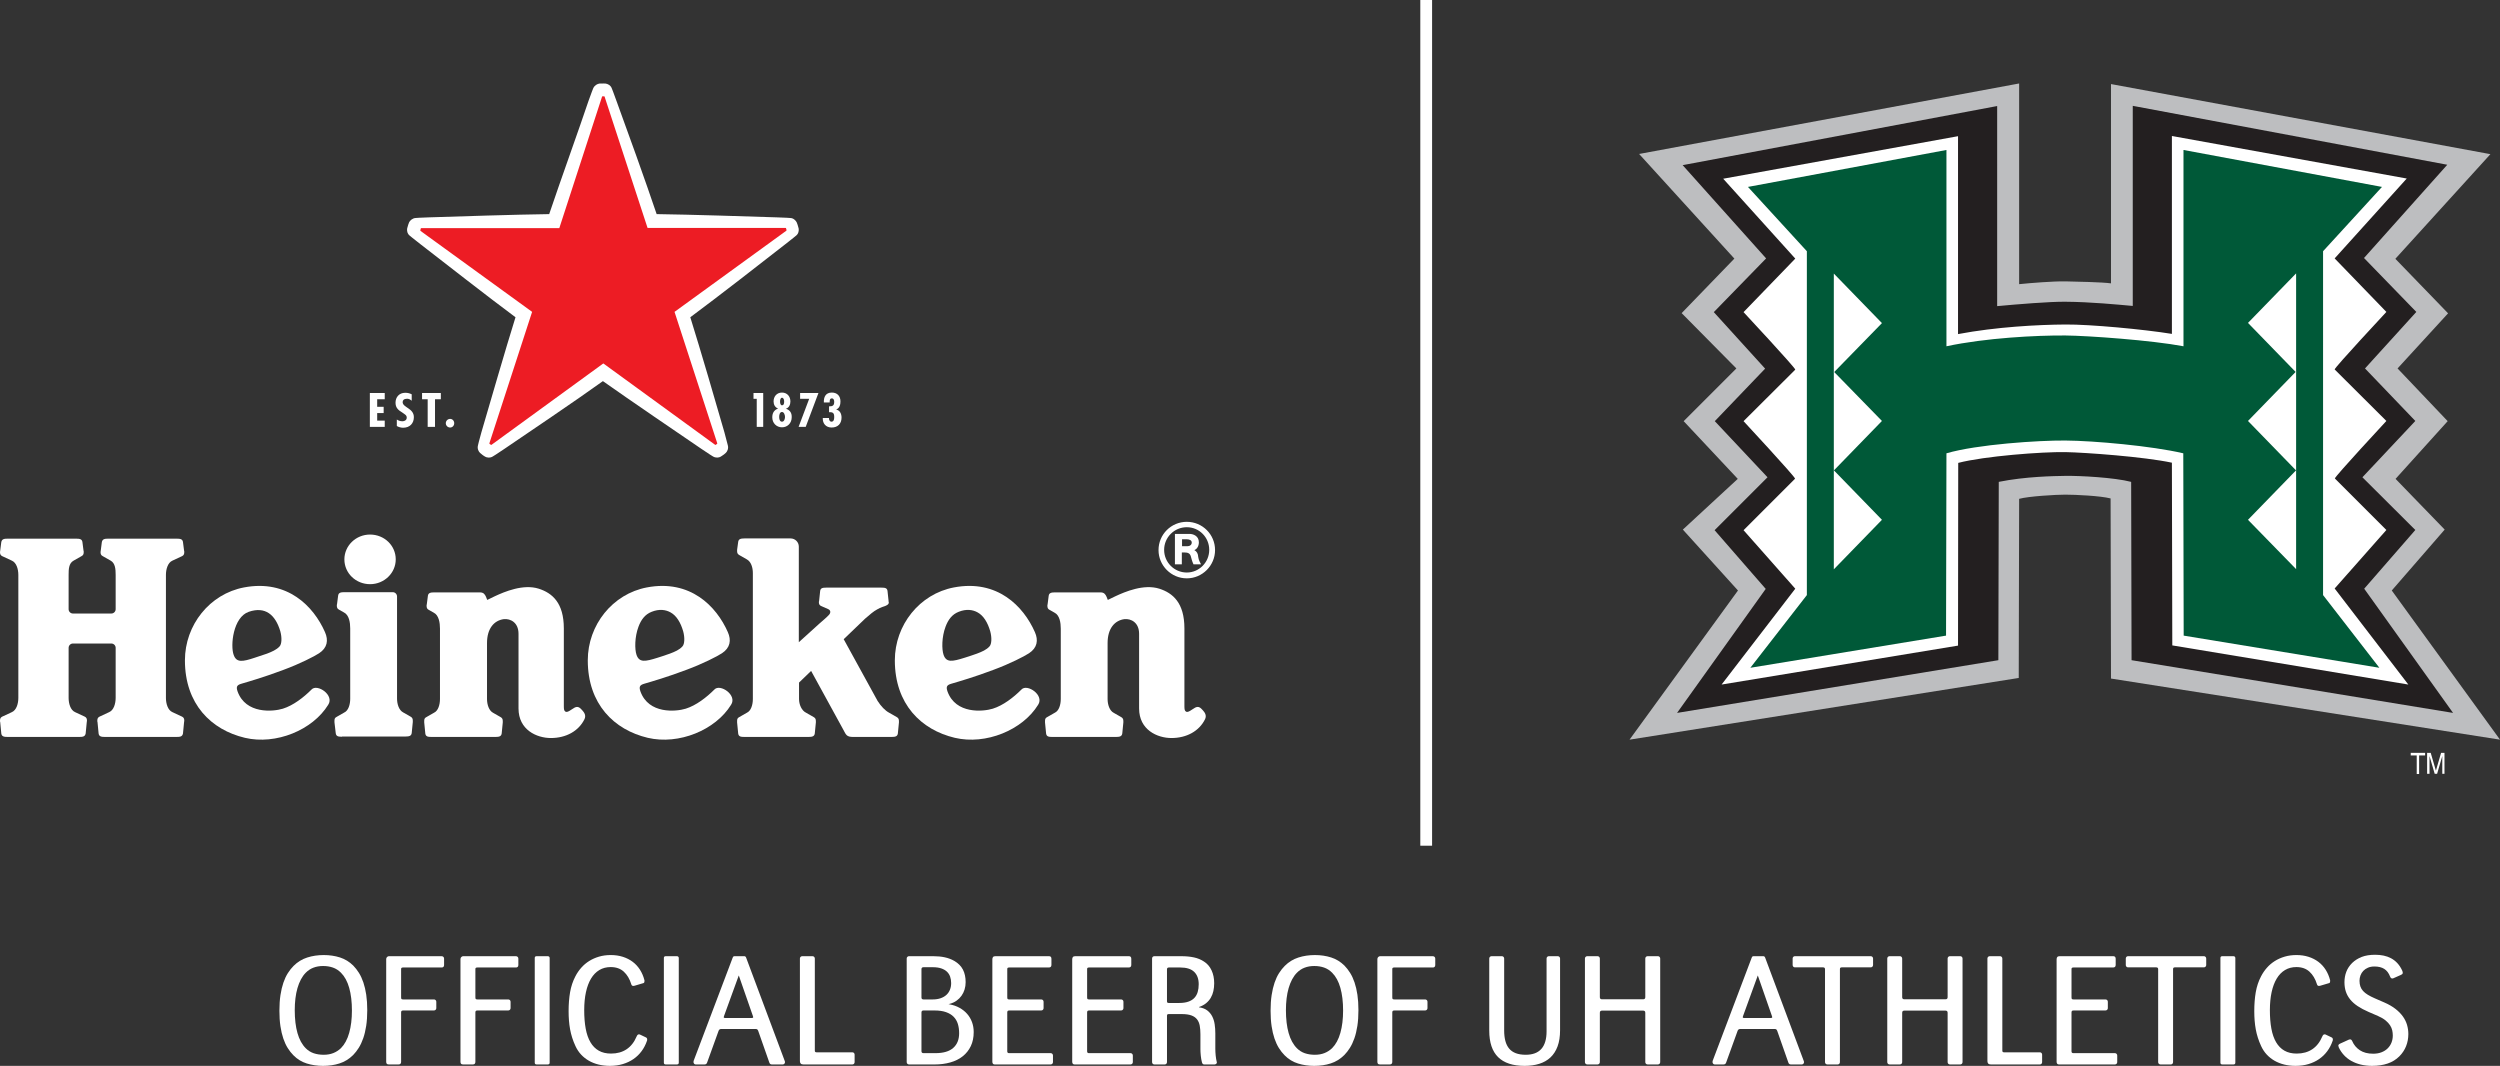 <?xml version="1.0" encoding="UTF-8"?>
<svg id="Layer_1" xmlns="http://www.w3.org/2000/svg" version="1.1" viewBox="0 0 1251.912 533.75">
  <rect x="0" y="0" width="1251.912" height="533.75" fill="#333333" stroke="none"/>
  <!-- Generator: Adobe Illustrator 29.1.0, SVG Export Plug-In . SVG Version: 2.1.0 Build 142)  -->
  <defs>
    <style>
      .st0 {
        fill: #231f20;
      }

      .st1 {
        fill: #005938;
      }

      .st2 {
        fill: #ed1c24;
      }

      .st3 {
        fill: #fff;
      }

      .st4 {
        fill: #bdbec0;
      }
    </style>
  </defs>
  <g>
    <g>
      <path class="st4" d="M1197.712,295.7l26.5-30.5-24.6-25.4,26.1-28.9-25.1-26.4,25.3-27.6-26.4-27.3,47.6-52.4-190-35.1v99.8c-4-.6-17.7-.9-22.8-1-6-.1-17.4.8-23.2,1.4V41.8l-190.3,35.3,47.7,52.4-26.4,27.3,27.4,27.7-26.4,26.4,27.1,28.9-27.5,25.4,27.6,30.5-54.3,74.7,194.9-30.9.2-89.7c4.7-1.3,18.5-2.1,23.1-2.1,5.1,0,17.7.6,22.7,1.9l.2,90.2,194.8,30.6-54.2-74.7Z"/>
      <path class="st0" d="M1183.912,294.8l25.6-29.4-26.5-26.4,26.5-28.2-25.2-26.3,25.7-28.3-26.2-27,41.7-46.7-157.5-29.5v100.2c-7.9-.7-20.9-2-33.7-2.1-7.7-.1-24.6,1.3-34.2,2.2V53.1l-157.5,29.6,41.8,46.7-26.2,26.9,25.7,28.3-25.2,26.3,26.4,28.1-26.5,26.5,25.6,29.4-44.4,62.1,160.9-26.4.2-89.3c13.4-2.7,27.6-2.9,33.4-3,7.2-.1,24.4.8,32.9,3l.2,89.3,161,26.4-44.5-62.2Z"/>
      <path class="st3" d="M1169.112,294.7l25.9-29.3-25.8-25.8c0-1,25.8-28.8,25.8-28.8l-25.9-25.8c0-1,25.9-28.8,25.9-28.8l-25.9-26.8,36.1-40-117.6-21.3v99.1c-14.2-2.3-41-4.8-53.3-4.7-13.9.1-34.7,1.2-53.8,4.8v-99.1l-117.6,21.3,36.1,40-25.9,26.8s25.9,27.8,25.9,28.8l-25.9,25.8s25.8,27.8,25.8,28.8l-25.8,25.8,25.9,29.3-36.9,48,118.4-19.5.1-91.5c13.1-3.4,42-5.6,53.7-5.4,10,.2,39.2,2.3,53.3,5.3,0,8.6.2,91.5.2,91.5l118.2,19.6-36.9-48.1Z"/>
      <path class="st1" d="M1163.312,125.8l29.5-32.2-99.4-18.5v98.3c-15.8-3-47.8-5.3-59.1-5.4-14.6-.1-39.9,1.2-59.6,5.4v-98.3l-99.4,18.5,29.5,32.2v172.2l-28.3,36.4,98-16.1.2-91.3c15.4-4.5,46.2-6.5,59.5-6.4,14.2.1,43.4,2.7,59.1,6.4l.2,91.3,98,16.1-28.2-36.4V125.8Z"/>
      <g>
        <polygon class="st3" points="1149.812 186.5 1125.712 161.7 1149.812 136.9 1149.812 186.5"/>
        <polygon class="st3" points="1149.812 235.6 1125.712 210.8 1149.812 186 1149.812 235.6"/>
        <polygon class="st3" points="1149.812 285 1125.712 260.3 1149.812 235.5 1149.812 285"/>
      </g>
      <polygon class="st3" points="918.312 186.5 942.412 161.8 918.312 137 918.312 186.5"/>
      <polygon class="st3" points="918.312 235.6 942.412 210.8 918.312 186.1 918.312 235.6"/>
      <polygon class="st3" points="918.312 285.1 942.412 260.3 918.312 235.5 918.312 285.1"/>
    </g>
    <g>
      <path class="st3" d="M1214.412,377v1.3h-3v9.3h-1.2v-9.3h-3v-1.3h7.2Z"/>
      <path class="st3" d="M1215.512,377h1.7l2.6,8.9,2.6-8.9h1.7v10.5h-1.1v-8.9l-2.6,8.9h-1.2l-2.6-8.9v8.9h-1.2v-10.5h.1Z"/>
    </g>
  </g>
  <g>
    <path class="st3" d="M415.147,209.765v-.432h-3.134c-.108,2.809,1.621,4.754,4.43,4.754,3.134,0,4.971-1.945,4.971-4.971,0-1.837-.756-3.566-2.593-3.998v-.108c1.621-.648,2.053-2.377,2.053-3.998,0-2.701-1.621-4.43-4.322-4.43-3.134,0-4.106,2.269-3.998,4.971h2.917v-.324c0-.756.108-1.729,1.081-1.729s1.189.973,1.189,1.729c0,1.837-.756,2.269-2.593,2.269v2.917c1.945-.108,2.593.432,2.593,2.377,0,.973-.108,2.377-1.405,2.377-.756,0-1.188-.864-1.188-1.405"/>
    <polygon class="st3" points="409.852 196.799 400.667 196.799 400.667 199.716 405.206 199.716 399.911 213.763 403.477 213.763 409.852 196.799"/>
    <path class="st3" d="M393.536,204.687h0c1.621-.54,2.269-2.053,2.269-3.674,0-2.485-1.621-4.43-4.214-4.43s-4.214,1.945-4.214,4.43c0,1.621.756,3.026,2.269,3.566h0c-2.053.756-2.917,2.269-2.917,4.43,0,2.809,2.053,4.971,4.862,4.971s4.862-2.161,4.862-4.971c.108-2.053-.756-3.674-2.917-4.322M391.591,199.176c.864,0,1.081,1.189,1.081,1.837s0,1.945-1.081,1.945c-.864,0-.973-1.297-.973-1.945s.216-1.837.973-1.837M391.591,211.17c-1.189,0-1.405-1.513-1.405-2.377s.216-2.485,1.405-2.485c1.081,0,1.513,1.621,1.513,2.485,0,.756-.324,2.377-1.513,2.377"/>
    <polygon class="st3" points="382.19 196.799 377.327 196.799 377.327 199.716 378.948 199.716 378.948 213.763 382.19 213.763 382.19 196.799"/>
    <polygon class="st3" points="192.662 196.799 185.206 196.799 185.206 213.763 192.662 213.763 192.662 210.63 188.88 210.63 188.88 206.848 192.121 206.848 192.121 203.714 188.88 203.714 188.88 199.932 192.662 199.932 192.662 196.799"/>
    <path class="st3" d="M225.402,209.765c-1.189,0-2.161.973-2.161,2.161s.973,2.161,2.161,2.161,2.053-.973,2.053-2.161-.864-2.161-2.053-2.161"/>
    <polygon class="st3" points="220.756 196.799 211.355 196.799 211.355 199.932 214.165 199.932 214.165 213.763 217.839 213.763 217.839 199.932 220.756 199.932 220.756 196.799"/>
    <path class="st3" d="M206.169,200.689v-3.242c-1.081-.54-2.053-.756-3.242-.756-3.134,0-4.862,2.269-4.862,4.971,0,2.485,1.297,3.674,3.458,4.971.973.756,2.161,1.189,2.161,2.485,0,1.189-.973,1.837-2.161,1.837-1.081,0-1.945-.324-2.809-.864v3.242c.864.54,2.161.864,3.134.864,3.458,0,5.403-2.269,5.403-5.295,0-4.538-5.619-4.754-5.619-7.564,0-.973.756-1.621,1.837-1.621,1.081-.216,1.945.324,2.701.973"/>
    <path class="st3" d="M594.302,261.308c-7.78,0-14.155,6.267-14.155,14.155,0,7.78,6.375,14.155,14.155,14.155s14.155-6.375,14.155-14.155c0-7.888-6.375-14.155-14.155-14.155M594.302,286.7c-6.267,0-11.346-5.079-11.346-11.346s5.079-11.346,11.346-11.346,11.238,5.079,11.238,11.346-5.079,11.346-11.238,11.346"/>
    <path class="st3" d="M598.084,275.463c1.189-.432,2.269-1.837,2.269-3.89,0-3.242-2.917-4.214-4.646-4.214h-7.348v15.236h3.458v-5.943h1.297c1.729,0,2.809.432,3.242,2.053.324,1.081.54,2.269,1.297,3.89h3.782c-.432-.864-1.189-2.053-1.405-3.674-.108-1.729-.648-2.701-1.945-3.458M594.734,273.518h-2.809v-3.458h2.485c1.081,0,2.377.432,2.377,1.621,0,1.081-.865,1.837-2.053,1.837"/>
    <path class="st3" d="M156.031,345.266c-3.998,3.998-9.185,7.996-14.371,9.617-4.862,1.513-18.585,2.809-22.692-8.644-.864-2.485-.216-3.242,2.053-3.89,3.35-.973,11.886-3.458,20.963-6.915,8.212-3.026,15.56-6.807,17.829-8.32,4.106-2.701,4.754-6.483,2.917-10.589-5.727-12.967-18.802-26.473-40.521-22.367-17.181,3.242-29.607,18.802-29.607,36.523,0,21.935,13.183,34.794,30.039,38.792,15.56,3.674,33.929-3.89,41.709-16.532,3.242-4.862-5.511-10.697-8.32-7.672M117.023,327.977c-1.729-4.646-.324-18.91,7.564-21.611,8.212-2.809,13.291,1.405,15.776,9.725.864,3.134.756,6.375-.324,7.564-1.513,1.729-4.106,2.809-6.375,3.674l-6.159,2.053c-6.159,2.053-9.077,2.485-10.481-1.405"/>
    <path class="st3" d="M357.769,345.266c-3.998,3.998-9.185,7.996-14.371,9.617-4.862,1.513-18.585,2.809-22.692-8.644-.864-2.485-.216-3.242,2.053-3.89,3.35-.973,11.886-3.458,20.963-6.915,8.212-3.026,15.56-6.807,17.829-8.32,4.106-2.701,4.754-6.483,2.917-10.589-5.727-12.967-18.802-26.473-40.521-22.367-17.181,3.242-29.607,18.802-29.607,36.523,0,21.935,13.183,34.794,30.039,38.792,15.56,3.674,33.929-3.89,41.709-16.532,3.242-4.862-5.511-10.697-8.32-7.672M318.762,327.977c-.973-2.809-.973-8.969.973-14.155,1.297-3.458,3.242-6.159,6.591-7.456,3.782-1.513,7.024-1.081,9.509.324,2.917,1.621,4.971,4.971,6.267,9.401.864,3.134.756,6.375-.324,7.564-1.513,1.729-3.782,2.701-6.375,3.674-2.701.973-5.079,1.729-6.159,2.053-6.159,1.945-9.077,2.485-10.481-1.405"/>
    <path class="st3" d="M511.532,345.266c-3.998,3.998-9.185,7.996-14.371,9.617-4.862,1.513-18.585,2.809-22.692-8.644-.865-2.485-.216-3.242,2.053-3.89,3.35-.973,11.886-3.458,20.963-6.915,8.212-3.026,15.56-6.807,17.829-8.32,4.106-2.701,4.754-6.483,2.917-10.589-5.727-12.967-18.802-26.473-40.521-22.367-17.181,3.242-29.607,18.802-29.607,36.523,0,21.935,13.183,34.794,30.039,38.792,15.56,3.674,33.929-3.89,41.709-16.532,3.242-4.862-5.511-10.697-8.32-7.672M472.524,327.977c-.973-2.809-.973-8.969.973-14.155,1.297-3.458,3.242-6.159,6.591-7.456,3.782-1.513,7.024-1.081,9.509.324,2.917,1.621,4.971,4.971,6.267,9.401.865,3.134.756,6.375-.324,7.564-1.513,1.729-3.782,2.701-6.375,3.674-2.701.973-5.079,1.729-6.159,2.053-6.159,1.945-9.077,2.485-10.481-1.405"/>
    <path class="st3" d="M57.917,349.48c0,2.917-.973,6.159-3.242,7.132l-4.862,2.269c-.864.432-1.081,1.081-1.081,2.053,0,.216,0,.432.108.756l.54,5.619c.216,1.513,1.297,1.729,3.35,1.729h35.55c2.053,0,3.026-.216,3.35-1.729l.54-5.619c0-.324.108-.54.108-.756,0-.973-.216-1.621-1.081-2.053l-4.862-2.269c-2.269-.973-3.242-4.214-3.242-7.132v-61.591c0-2.917.973-6.159,3.242-7.132l4.862-2.269c.864-.432,1.081-1.081,1.081-2.053,0-.216,0-.432-.108-.756l-.54-4.214c-.216-1.513-1.297-1.729-3.35-1.729h-33.929c-2.053,0-3.026.216-3.35,1.729l-.54,4.214c0,.324-.108.432-.108.756,0,.973.216,1.621,1.081,2.053l3.998,2.269c2.269,1.297,2.485,4.214,2.485,7.132v17.181c0,1.189-.973,2.161-2.161,2.161h-19.234c-1.189,0-2.161-.973-2.161-2.161v-17.181c0-2.917.108-5.835,2.485-7.132l3.998-2.269c.864-.432,1.081-1.081,1.081-2.053,0-.216,0-.432-.108-.756l-.54-4.214c-.216-1.513-1.297-1.729-3.35-1.729H3.998c-2.053,0-3.026.216-3.35,1.729l-.54,4.214c0,.324-.108.432-.108.756,0,.973.216,1.621,1.081,2.053l4.862,2.269c2.269.973,3.242,4.214,3.242,7.132v61.591c0,2.917-.973,6.159-3.242,7.132l-4.862,2.269c-.864.432-1.081,1.081-1.081,2.053,0,.216,0,.432.108.756l.54,5.619c.216,1.513,1.297,1.729,3.35,1.729h35.55c2.053,0,3.026-.216,3.35-1.729l.54-5.619c0-.324.108-.54.108-.756,0-.973-.216-1.621-1.081-2.053l-4.862-2.269c-2.269-.973-3.242-4.214-3.242-7.132v-25.069c0-1.189.973-2.161,2.161-2.161h19.234c1.189,0,2.161.973,2.161,2.161v25.069Z"/>
    <path class="st3" d="M198.173,280.109c0,6.808-5.727,12.426-12.859,12.426s-12.859-5.511-12.859-12.426c0-6.808,5.727-12.426,12.859-12.426s12.859,5.511,12.859,12.426"/>
    <path class="st3" d="M171.267,368.93c-1.945,0-2.917-.216-3.134-1.729l-.648-5.511v-.756c0-.973.216-1.513,1.081-1.945l3.782-2.161c2.161-.973,3.026-4.106,3.026-6.915v-35.226c0-2.917-.54-6.699-3.134-7.996l-2.485-1.405c-.864-.432-1.081-1.081-1.081-2.053,0-.216,0-.432.108-.756l.54-4.214c.216-1.513,1.297-1.729,3.35-1.729h23.988c1.189,0,2.161.973,2.161,2.161v51.11c0,2.809.973,5.835,3.026,6.915l3.782,2.161c.756.432,1.081.973,1.081,1.945v.756l-.54,5.511c-.216,1.405-1.189,1.729-3.134,1.729h-31.768v.108Z"/>
    <path class="st3" d="M243.988,300.423s1.405-.648,3.782-1.837c4.862-2.269,14.263-6.267,22.043-3.782,6.699,2.161,12.534,7.024,12.534,19.882v38.9c0,1.621.108,2.377.864,2.809,1.081.54,2.809-1.081,4.538-2.053,1.729-.864,2.701.108,3.782,1.297.973,1.081,2.053,2.485,1.189,4.43-2.917,6.051-9.293,9.509-16.857,9.509-7.132,0-16.208-4.106-16.208-14.803v-37.387c0-5.727-4.106-7.672-7.348-7.348-4.862.648-8.428,4.646-8.428,11.994v27.986c0,2.809.973,5.835,3.026,6.915l3.782,2.161c.756.432,1.081.973,1.081,1.945v.756l-.54,5.511c-.216,1.405-1.189,1.729-3.134,1.729h-31.984c-1.945,0-2.917-.216-3.134-1.729l-.54-5.511v-.756c0-.973.216-1.513,1.081-1.945l3.782-2.161c2.161-.973,3.026-4.106,3.026-6.915v-35.226c0-2.917-.54-6.699-3.134-7.996l-2.485-1.405c-.864-.432-1.081-1.081-1.081-2.053,0-.216,0-.432.108-.756l.54-4.214c.216-1.513,1.297-1.729,3.35-1.729h22.692c1.837,0,2.485.973,3.026,2.161l.648,1.621Z"/>
    <path class="st3" d="M554.754,300.423s1.297-.648,3.782-1.837c4.862-2.269,14.263-6.267,22.043-3.782,6.699,2.161,12.534,7.024,12.534,19.882v38.9c0,1.621.108,2.377.865,2.809,1.081.54,2.809-1.081,4.538-2.053,1.729-.864,2.701.108,3.782,1.297.973,1.081,2.053,2.485,1.189,4.43-2.917,6.051-9.293,9.509-16.857,9.509-7.132,0-16.208-4.106-16.208-14.803v-37.387c0-5.727-4.106-7.672-7.348-7.348-4.862.648-8.428,4.646-8.428,11.994v27.986c0,2.809.973,5.835,3.026,6.915l3.782,2.161c.756.432,1.081.973,1.081,1.945v.756l-.54,5.511c-.216,1.405-1.189,1.729-3.134,1.729h-31.876c-1.945,0-2.917-.216-3.134-1.729l-.54-5.511v-.756c0-.973.216-1.513,1.081-1.945l3.782-2.161c2.161-.973,3.026-4.106,3.026-6.915v-35.226c0-2.917-.54-6.699-3.134-7.996l-2.485-1.405c-.865-.432-1.081-1.081-1.081-2.053,0-.216,0-.432.108-.756l.54-4.214c.216-1.513,1.297-1.729,3.35-1.729h22.584c1.837,0,2.485.973,3.026,2.161l.648,1.621Z"/>
    <path class="st3" d="M439.459,350.993c1.729,2.701,3.782,4.862,5.835,5.943l3.782,2.161c.756.432,1.081.973,1.081,1.945v.756l-.54,5.511c-.216,1.405-1.189,1.729-3.134,1.729h-19.234c-3.242,0-3.566-.973-4.971-3.674l-16.1-29.391-6.051,5.835v8.212c0,2.809,1.297,5.835,3.566,6.915l3.782,2.161c.756.432,1.081.973,1.081,1.945v.756l-.54,5.511c-.216,1.405-1.189,1.729-3.134,1.729h-32.092c-1.945,0-2.917-.216-3.134-1.729l-.54-5.511v-.756c0-.973.216-1.513,1.081-1.945l3.782-2.161c2.161-.973,3.026-4.106,3.026-6.915v-62.996c0-2.809-.864-5.727-3.026-6.915l-3.782-2.161c-.756-.432-1.081-.973-1.081-1.945v-.648l.54-3.998c.216-1.405,1.189-1.729,3.134-1.729h23.124c2.269,0,4.106,1.837,4.106,4.106v47.868l10.265-9.293c1.513-1.297,3.89-3.35,4.754-4.322.973-.973,1.081-2.269-.216-2.917l-3.674-1.621c-.756-.324-1.081-.973-1.081-1.837,0-.216,0-.324.108-.648l.54-5.079c.216-1.405,1.189-1.621,3.026-1.621h27.662c1.837,0,2.809.216,3.026,1.621l.54,5.079c0,.324,0,.432.108.648.108,1.081-1.189,1.621-2.053,1.945,0,0-1.945.54-3.782,1.621-1.837.973-3.674,2.593-6.051,4.646l-10.697,10.265,16.965,30.904Z"/>
    <path class="st3" d="M275,107.221c-16.64.216-46.68,1.189-60.078,1.621-4.214.108-6.807.324-6.807.324-1.621.108-2.809,1.297-3.242,2.161-.324.756-.54,1.513-.54,1.513,0,0-.216.648-.432,1.513-.216.973,0,2.701,1.297,3.674,0,0,1.945,1.621,5.295,4.214,10.589,8.212,34.253,26.689,47.652,36.631-4.971,15.884-13.291,44.735-17.073,57.593-1.189,4.106-1.729,6.591-1.729,6.591-.432,1.621.324,3.134,1.081,3.782.648.54,1.189.973,1.189.973,0,0,.54.432,1.297.864.864.54,2.593.756,3.89-.108,0,0,2.161-1.297,5.619-3.674,11.13-7.564,35.982-24.312,49.489-34.037,13.615,9.617,38.359,26.473,49.489,34.037,3.458,2.377,5.619,3.674,5.619,3.674,1.405.864,3.026.648,3.89.108.648-.432,1.297-.864,1.297-.864,0,0,.648-.432,1.189-.973.756-.648,1.513-2.161,1.081-3.782,0,0-.648-2.485-1.729-6.591-3.674-12.858-12.102-41.709-17.073-57.593,13.399-9.941,37.063-28.31,47.652-36.631,3.35-2.593,5.295-4.214,5.295-4.214,1.297-.973,1.513-2.701,1.297-3.674-.216-.756-.432-1.513-.432-1.513,0,0-.216-.756-.54-1.513-.432-.864-1.621-2.161-3.242-2.161,0,0-2.485-.216-6.807-.324-13.399-.432-43.438-1.405-60.078-1.621-5.295-15.776-15.452-43.978-20.098-56.621-1.405-3.998-2.377-6.375-2.377-6.375-.54-1.513-2.053-2.269-3.134-2.377-.864-.108-1.513,0-1.513,0h-1.513c-.973.108-2.485.864-3.134,2.377,0,0-.973,2.377-2.377,6.375-4.214,12.642-14.371,40.845-19.666,56.621"/>
    <path class="st2" d="M266.463,156.17l-21.395,65.805c0,.108,0,.216.108.324,0,0,.108.108.324.216.216.108.324.216.324.216.108.108.216.108.324,0l55.972-40.737,55.972,40.737c.108.108.216.108.324,0,0,0,.216-.108.324-.216.216-.108.324-.216.324-.216.108-.108.108-.216.108-.324l-21.395-65.805,55.972-40.629c.108-.108.108-.216.108-.324,0,0,0-.216-.108-.432-.108-.216-.108-.432-.108-.432,0-.108-.108-.216-.216-.216h-69.155l-21.503-65.697c0-.108-.108-.216-.216-.216h-.865c-.108,0-.216.108-.216.216l-21.395,65.805h-69.155c-.108,0-.216.108-.216.216,0,0-.108.216-.108.432-.108.216-.108.432-.108.432,0,.108,0,.216.108.324l55.864,40.521Z"/>
  </g>
  <rect class="st3" x="711.241" width="5.9" height="423.5"/>
  <g>
    <path class="st3" d="M161.754,533.75c-2.855,0-5.556-.395-8.104-1.186s-4.778-2.153-6.689-4.088c-1.062-1.062-2.023-2.283-2.884-3.663s-1.599-2.973-2.212-4.778-1.091-3.852-1.433-6.14-.513-4.872-.513-7.75c0-2.926.177-5.545.531-7.857s.844-4.383,1.469-6.211,1.374-3.427,2.247-4.795,1.829-2.572,2.867-3.61c1.958-1.958,4.223-3.35,6.795-4.176s5.332-1.239,8.281-1.239c2.926,0,5.639.401,8.14,1.203s4.719,2.159,6.653,4.07c1.038,1.062,1.988,2.283,2.849,3.663s1.599,2.973,2.212,4.778,1.091,3.852,1.433,6.14.513,4.872.513,7.75c0,2.926-.177,5.545-.531,7.857s-.849,4.383-1.486,6.211-1.386,3.427-2.247,4.795-1.799,2.572-2.813,3.61c-2.005,1.982-4.276,3.38-6.813,4.194s-5.291,1.221-8.264,1.221ZM161.825,483.743c-3.61,0-6.512,1.121-8.706,3.362-.92.92-1.728,2.035-2.424,3.344s-1.274,2.76-1.734,4.353-.802,3.321-1.026,5.185-.336,3.822-.336,5.875c0,4.436.454,8.258,1.363,11.466s2.295,5.745,4.158,7.609c1.156,1.156,2.483,1.988,3.981,2.495s3.167.761,5.008.761c1.77,0,3.368-.283,4.795-.849s2.707-1.392,3.84-2.477c1.84-1.864,3.215-4.412,4.123-7.644s1.363-6.948,1.363-11.148c0-4.388-.454-8.187-1.363-11.396s-2.283-5.733-4.123-7.574c-1.203-1.203-2.548-2.064-4.035-2.583s-3.114-.779-4.884-.779Z"/>
    <path class="st3" d="M194.703,533.042c-.519,0-.867-.124-1.044-.372s-.265-.56-.265-.938v-51.457c0-.401.142-.743.425-1.026s.602-.425.956-.425h26.295c.401,0,.72.112.956.336s.354.525.354.902v3.185c0,.401-.106.708-.319.92s-.484.319-.814.319h-19.429c-.637,0-.956.236-.956.708v14.227c0,.401.059.678.177.832s.401.23.849.23h15.43c.33,0,.608.112.832.336s.336.501.336.832v3.185c0,.33-.112.608-.336.832s-.501.336-.832.336h-15.289c-.472,0-.784.077-.938.23s-.23.419-.23.796v24.773c0,.33-.094.619-.283.867s-.507.372-.956.372h-4.919Z"/>
    <path class="st3" d="M231.898,533.042c-.519,0-.867-.124-1.044-.372s-.265-.56-.265-.938v-51.457c0-.401.142-.743.425-1.026s.602-.425.956-.425h26.295c.401,0,.72.112.956.336s.354.525.354.902v3.185c0,.401-.106.708-.319.92s-.484.319-.814.319h-19.429c-.637,0-.956.236-.956.708v14.227c0,.401.059.678.177.832s.401.23.849.23h15.43c.33,0,.608.112.832.336s.336.501.336.832v3.185c0,.33-.112.608-.336.832s-.501.336-.832.336h-15.289c-.472,0-.784.077-.938.23s-.23.419-.23.796v24.773c0,.33-.094.619-.283.867s-.507.372-.956.372h-4.919Z"/>
    <path class="st3" d="M268.739,533.042c-.637,0-.956-.295-.956-.885v-52.448c0-.59.319-.885.956-.885h5.556c.307,0,.543.088.708.265s.248.383.248.619v52.448c0,.59-.319.885-.956.885h-5.556Z"/>
    <path class="st3" d="M317.79,493.617c-.26.071-.472.106-.637.106-.543,0-.885-.283-1.026-.849-.826-2.666-2.076-4.766-3.751-6.299s-3.857-2.3-6.547-2.3c-2.147,0-4.046.495-5.698,1.486s-3.038,2.418-4.158,4.282-1.97,4.129-2.548,6.795-.867,5.674-.867,9.024c0,3.468.248,6.547.743,9.237s1.286,4.96,2.371,6.813,2.477,3.262,4.176,4.229,3.74,1.451,6.122,1.451c3.044,0,5.645-.72,7.803-2.159s3.84-3.586,5.043-6.441c.283-.684.661-1.026,1.133-1.026.236,0,.436.047.602.142l2.902,1.38c.425.189.637.543.637,1.062,0,.33-.047.578-.142.743-.637,1.864-1.522,3.563-2.654,5.096s-2.483,2.843-4.052,3.928-3.344,1.929-5.326,2.53-4.152.902-6.512.902c-2.005,0-3.893-.218-5.662-.655s-3.386-1.073-4.848-1.911-2.76-1.864-3.893-3.079-2.064-2.613-2.796-4.194c-.661-1.416-1.215-2.825-1.663-4.229s-.802-2.819-1.062-4.247-.448-2.89-.566-4.388-.177-3.061-.177-4.689c0-3.468.248-6.636.743-9.502.495-2.867,1.38-5.515,2.654-7.945.802-1.557,1.781-2.99,2.937-4.3s2.477-2.43,3.964-3.362,3.132-1.663,4.937-2.194,3.757-.796,5.857-.796c2.194,0,4.217.295,6.069.885s3.498,1.427,4.937,2.513,2.654,2.406,3.645,3.964,1.734,3.303,2.23,5.238c.024.047.035.189.035.425s-.041.454-.124.655-.218.324-.407.372l-4.424,1.309Z"/>
    <path class="st3" d="M333.397,533.042c-.637,0-.956-.295-.956-.885v-52.448c0-.59.319-.885.956-.885h5.556c.307,0,.543.088.708.265s.248.383.248.619v52.448c0,.59-.319.885-.956.885h-5.556Z"/>
    <path class="st3" d="M366.876,479.638c.118-.307.242-.519.372-.637s.336-.177.619-.177h4.813c.283,0,.501.077.655.23s.265.348.336.584l19.358,51.811c.047.189.071.33.071.425,0,.307-.106.578-.319.814s-.495.354-.849.354h-5.344c-.33,0-.602-.065-.814-.195s-.378-.36-.495-.69l-5.592-15.926c-.142-.378-.313-.631-.513-.761s-.466-.195-.796-.195h-17.164c-.708,0-1.168.319-1.38.956l-5.733,15.855c-.212.637-.649.956-1.309.956h-4.424c-.307,0-.566-.124-.779-.372s-.319-.548-.319-.902c0-.189.035-.389.106-.602l19.5-51.528ZM376.431,509.791c.495,0,.743-.142.743-.425,0-.118-.035-.271-.106-.46l-7.078-20.349h-.071l-7.396,20.349c-.071.189-.106.342-.106.46,0,.283.248.425.743.425h13.271Z"/>
    <path class="st3" d="M427.959,531.874c0,.33-.106.608-.319.832s-.484.336-.814.336h-24.525c-.613,0-1.056-.147-1.327-.442s-.407-.702-.407-1.221v-51.386c0-.33.112-.608.336-.832s.501-.336.832-.336h5.132c.33,0,.608.112.832.336s.336.501.336.832v46.149c0,.543.271.814.814.814h17.978c.33,0,.602.112.814.336s.319.501.319.832v3.751Z"/>
    <path class="st3" d="M455.21,533.042c-.33,0-.608-.112-.832-.336s-.336-.501-.336-.832v-51.882c0-.33.112-.608.336-.832s.501-.336.832-.336h12.103c2.147,0,4.082.189,5.804.566s3.291.967,4.707,1.77c2.005,1.156,3.462,2.613,4.371,4.371s1.363,3.852,1.363,6.282c0,1.298-.177,2.525-.531,3.681s-.867,2.206-1.54,3.15-1.498,1.764-2.477,2.46-2.106,1.221-3.38,1.575l-.637.142.637.142c1.77.33,3.392.902,4.866,1.716s2.737,1.817,3.787,3.008,1.864,2.56,2.442,4.105.867,3.215.867,5.008c0,2.69-.484,5.043-1.451,7.06s-2.312,3.71-4.035,5.079-3.787,2.395-6.193,3.079-5.037,1.026-7.892,1.026h-12.811ZM462.465,484.345c-.684,0-1.026.33-1.026.991v14.156c0,.661.342.991,1.026.991h4.565c1.51,0,2.843-.201,3.999-.602s2.123-.961,2.902-1.681,1.368-1.581,1.77-2.583.602-2.106.602-3.309c0-1.18-.171-2.259-.513-3.238s-.885-1.817-1.628-2.513-1.693-1.239-2.849-1.628-2.536-.584-4.141-.584h-4.707ZM462.465,506.004c-.684,0-1.026.342-1.026,1.026v19.358c0,.661.342.991,1.026.991h5.946c3.987,0,6.966-.873,8.936-2.619,1.97-1.746,2.955-4.2,2.955-7.361,0-1.699-.212-3.244-.637-4.636s-1.127-2.589-2.106-3.592-2.259-1.781-3.84-2.336-3.527-.832-5.839-.832h-5.415Z"/>
    <path class="st3" d="M498.103,533.042c-.401,0-.696-.124-.885-.372s-.283-.56-.283-.938v-51.316c0-.519.118-.914.354-1.186s.649-.407,1.239-.407h26.755c.826,0,1.239.436,1.239,1.309v3.044c0,.873-.436,1.309-1.309,1.309h-19.854c-.637,0-.956.236-.956.708v14.227c0,.401.059.678.177.832s.401.23.849.23h15.996c.33,0,.608.112.832.336s.336.501.336.832v3.185c0,.33-.112.608-.336.832s-.501.336-.832.336h-15.855c-.472,0-.784.077-.938.23s-.23.419-.23.796v19.429c0,.613.295.92.885.92h20.845c.33,0,.608.112.832.336s.336.501.336.832v3.327c0,.33-.112.608-.336.832s-.501.336-.832.336h-28.029Z"/>
    <path class="st3" d="M538.093,533.042c-.401,0-.696-.124-.885-.372s-.283-.56-.283-.938v-51.316c0-.519.118-.914.354-1.186s.649-.407,1.239-.407h26.755c.826,0,1.239.436,1.239,1.309v3.044c0,.873-.436,1.309-1.309,1.309h-19.854c-.637,0-.956.236-.956.708v14.227c0,.401.059.678.177.832s.401.23.849.23h15.996c.33,0,.608.112.832.336s.336.501.336.832v3.185c0,.33-.112.608-.336.832s-.501.336-.832.336h-15.855c-.472,0-.784.077-.938.23s-.23.419-.23.796v19.429c0,.613.295.92.885.92h20.845c.33,0,.608.112.832.336s.336.501.336.832v3.327c0,.33-.112.608-.336.832s-.501.336-.832.336h-28.029Z"/>
    <path class="st3" d="M609.334,531.874c0,.047.006.077.018.088s.018.041.018.088c0,.283-.13.519-.389.708s-.531.283-.814.283h-5.167c-.33,0-.584-.112-.761-.336s-.301-.501-.372-.832c-.26-.991-.448-2.088-.566-3.291s-.177-2.277-.177-3.22v-7.467c0-1.581-.112-2.996-.336-4.247s-.672-2.312-1.345-3.185-1.622-1.534-2.849-1.982-2.831-.672-4.813-.672h-6.512c-.33,0-.56.065-.69.195s-.195.36-.195.69v23.181c0,.33-.112.608-.336.832s-.501.336-.832.336h-5.132c-.33,0-.608-.112-.832-.336s-.336-.501-.336-.832v-51.882c0-.33.1-.608.301-.832s.49-.336.867-.336h13.554c2.289,0,4.371.201,6.246.602s3.557,1.097,5.043,2.088c1.651,1.062,2.914,2.53,3.787,4.406s1.309,4.029,1.309,6.459c0,1.368-.136,2.666-.407,3.893s-.708,2.353-1.309,3.38-1.386,1.935-2.353,2.725-2.147,1.421-3.539,1.893v.142c1.699.236,3.079.761,4.141,1.575s1.893,1.817,2.495,3.008,1.009,2.519,1.221,3.981.319,2.961.319,4.495v7.75c0,.991.059,2.1.177,3.327s.307,2.336.566,3.327ZM585.339,484.487c-.637,0-.956.307-.956.92v15.961c0,.33.065.56.195.69s.36.195.69.195h5.202c1.817,0,3.35-.218,4.601-.655s2.259-1.062,3.026-1.876,1.321-1.799,1.663-2.955.513-2.454.513-3.893c0-2.666-.755-4.731-2.265-6.193s-3.834-2.194-6.972-2.194h-5.698Z"/>
    <path class="st3" d="M658.101,533.75c-2.855,0-5.556-.395-8.104-1.186s-4.778-2.153-6.689-4.088c-1.062-1.062-2.023-2.283-2.884-3.663s-1.599-2.973-2.212-4.778-1.091-3.852-1.433-6.14-.513-4.872-.513-7.75c0-2.926.177-5.545.531-7.857s.844-4.383,1.469-6.211,1.374-3.427,2.247-4.795,1.829-2.572,2.867-3.61c1.958-1.958,4.223-3.35,6.795-4.176s5.332-1.239,8.281-1.239c2.926,0,5.639.401,8.14,1.203s4.719,2.159,6.653,4.07c1.038,1.062,1.988,2.283,2.849,3.663s1.599,2.973,2.212,4.778,1.091,3.852,1.433,6.14.513,4.872.513,7.75c0,2.926-.177,5.545-.531,7.857s-.849,4.383-1.486,6.211-1.386,3.427-2.247,4.795-1.799,2.572-2.813,3.61c-2.005,1.982-4.276,3.38-6.813,4.194s-5.291,1.221-8.264,1.221ZM658.172,483.743c-3.61,0-6.512,1.121-8.706,3.362-.92.92-1.728,2.035-2.424,3.344s-1.274,2.76-1.734,4.353-.802,3.321-1.026,5.185-.336,3.822-.336,5.875c0,4.436.454,8.258,1.363,11.466s2.295,5.745,4.158,7.609c1.156,1.156,2.483,1.988,3.981,2.495s3.167.761,5.008.761c1.77,0,3.368-.283,4.795-.849s2.707-1.392,3.84-2.477c1.84-1.864,3.215-4.412,4.123-7.644s1.363-6.948,1.363-11.148c0-4.388-.454-8.187-1.363-11.396s-2.283-5.733-4.123-7.574c-1.203-1.203-2.548-2.064-4.035-2.583s-3.114-.779-4.884-.779Z"/>
    <path class="st3" d="M691.05,533.042c-.519,0-.867-.124-1.044-.372s-.265-.56-.265-.938v-51.457c0-.401.142-.743.425-1.026s.602-.425.956-.425h26.295c.401,0,.72.112.956.336s.354.525.354.902v3.185c0,.401-.106.708-.319.92s-.484.319-.814.319h-19.429c-.637,0-.956.236-.956.708v14.227c0,.401.059.678.177.832s.401.23.849.23h15.43c.33,0,.608.112.832.336s.336.501.336.832v3.185c0,.33-.112.608-.336.832s-.501.336-.832.336h-15.289c-.472,0-.784.077-.938.23s-.23.419-.23.796v24.773c0,.33-.094.619-.283.867s-.507.372-.956.372h-4.919Z"/>
    <path class="st3" d="M763.458,533.75c-5.875,0-10.293-1.457-13.254-4.371-2.961-2.914-4.441-7.343-4.441-13.289v-36.098c0-.33.112-.608.336-.832s.501-.336.832-.336h5.132c.33,0,.608.112.832.336s.336.501.336.832v36.027c0,1.982.201,3.734.602,5.255s1.032,2.796,1.893,3.822,1.976,1.799,3.344,2.318,3.02.779,4.955.779c6.96,0,10.44-3.917,10.44-11.749v-36.452c0-.33.112-.608.336-.832s.501-.336.832-.336h4.424c.33,0,.608.112.832.336s.336.501.336.832v35.886c0,3.162-.419,5.869-1.256,8.122s-2.029,4.099-3.574,5.539-3.415,2.501-5.609,3.185-4.636,1.026-7.326,1.026Z"/>
    <path class="st3" d="M823.904,507.172c0-.731-.366-1.097-1.097-1.097h-20.562c-.731,0-1.097.366-1.097,1.097v24.702c0,.33-.112.608-.336.832s-.501.336-.832.336h-5.132c-.33,0-.608-.112-.832-.336s-.336-.501-.336-.832v-51.882c0-.33.112-.608.336-.832s.501-.336.832-.336h5.132c.33,0,.608.112.832.336s.336.501.336.832v19.358c0,.708.366,1.062,1.097,1.062h20.562c.731,0,1.097-.354,1.097-1.062v-19.358c0-.33.112-.608.336-.832s.501-.336.832-.336h5.132c.33,0,.608.112.832.336s.336.501.336.832v51.882c0,.33-.112.608-.336.832s-.501.336-.832.336h-5.132c-.33,0-.608-.112-.832-.336s-.336-.501-.336-.832v-24.702Z"/>
    <path class="st3" d="M877.167,479.638c.118-.307.242-.519.372-.637s.336-.177.619-.177h4.813c.283,0,.501.077.655.23s.265.348.336.584l19.358,51.811c.047.189.071.33.071.425,0,.307-.106.578-.319.814s-.495.354-.849.354h-5.344c-.33,0-.602-.065-.814-.195s-.378-.36-.495-.69l-5.592-15.926c-.142-.378-.313-.631-.513-.761s-.466-.195-.796-.195h-17.164c-.708,0-1.168.319-1.38.956l-5.733,15.855c-.212.637-.649.956-1.309.956h-4.424c-.307,0-.566-.124-.779-.372s-.319-.548-.319-.902c0-.189.035-.389.106-.602l19.5-51.528ZM886.722,509.791c.495,0,.743-.142.743-.425,0-.118-.035-.271-.106-.46l-7.078-20.349h-.071l-7.396,20.349c-.071.189-.106.342-.106.46,0,.283.248.425.743.425h13.271Z"/>
    <path class="st3" d="M913.902,485.336c0-.613-.33-.92-.991-.92h-14.085c-.33,0-.602-.112-.814-.336s-.319-.501-.319-.832v-3.256c0-.33.106-.608.319-.832s.484-.336.814-.336h37.974c.33,0,.608.112.832.336s.336.501.336.832v3.256c0,.33-.112.608-.336.832s-.501.336-.832.336h-14.475c-.33,0-.572.065-.726.195s-.23.372-.23.726v46.538c0,.33-.106.608-.319.832s-.484.336-.814.336h-5.167c-.33,0-.608-.112-.832-.336s-.336-.501-.336-.832v-46.538Z"/>
    <path class="st3" d="M975.303,507.172c0-.731-.366-1.097-1.097-1.097h-20.562c-.731,0-1.097.366-1.097,1.097v24.702c0,.33-.112.608-.336.832s-.501.336-.832.336h-5.132c-.33,0-.608-.112-.832-.336s-.336-.501-.336-.832v-51.882c0-.33.112-.608.336-.832s.501-.336.832-.336h5.132c.33,0,.608.112.832.336s.336.501.336.832v19.358c0,.708.366,1.062,1.097,1.062h20.562c.731,0,1.097-.354,1.097-1.062v-19.358c0-.33.112-.608.336-.832s.501-.336.832-.336h5.132c.33,0,.608.112.832.336s.336.501.336.832v51.882c0,.33-.112.608-.336.832s-.501.336-.832.336h-5.132c-.33,0-.608-.112-.832-.336s-.336-.501-.336-.832v-24.702Z"/>
    <path class="st3" d="M1022.62,531.874c0,.33-.106.608-.319.832s-.484.336-.814.336h-24.525c-.613,0-1.056-.147-1.327-.442s-.407-.702-.407-1.221v-51.386c0-.33.112-.608.336-.832s.501-.336.832-.336h5.132c.33,0,.608.112.832.336s.336.501.336.832v46.149c0,.543.271.814.814.814h17.978c.33,0,.602.112.814.336s.319.501.319.832v3.751Z"/>
    <path class="st3" d="M1031.043,533.042c-.401,0-.696-.124-.885-.372s-.283-.56-.283-.938v-51.316c0-.519.118-.914.354-1.186s.649-.407,1.239-.407h26.755c.826,0,1.239.436,1.239,1.309v3.044c0,.873-.436,1.309-1.309,1.309h-19.854c-.637,0-.956.236-.956.708v14.227c0,.401.059.678.177.832s.401.23.849.23h15.996c.33,0,.608.112.832.336s.336.501.336.832v3.185c0,.33-.112.608-.336.832s-.501.336-.832.336h-15.855c-.472,0-.784.077-.938.23s-.23.419-.23.796v19.429c0,.613.295.92.885.92h20.845c.33,0,.608.112.832.336s.336.501.336.832v3.327c0,.33-.112.608-.336.832s-.501.336-.832.336h-28.029Z"/>
    <path class="st3" d="M1080.731,485.336c0-.613-.33-.92-.991-.92h-14.085c-.33,0-.602-.112-.814-.336s-.319-.501-.319-.832v-3.256c0-.33.106-.608.319-.832s.484-.336.814-.336h37.974c.33,0,.608.112.832.336s.336.501.336.832v3.256c0,.33-.112.608-.336.832s-.501.336-.832.336h-14.475c-.33,0-.572.065-.726.195s-.23.372-.23.726v46.538c0,.33-.106.608-.319.832s-.484.336-.814.336h-5.167c-.33,0-.608-.112-.832-.336s-.336-.501-.336-.832v-46.538Z"/>
    <path class="st3" d="M1112.865,533.042c-.637,0-.956-.295-.956-.885v-52.448c0-.59.319-.885.956-.885h5.556c.307,0,.543.088.708.265s.248.383.248.619v52.448c0,.59-.319.885-.956.885h-5.556Z"/>
    <path class="st3" d="M1161.916,493.617c-.26.071-.472.106-.637.106-.543,0-.885-.283-1.026-.849-.826-2.666-2.076-4.766-3.751-6.299s-3.857-2.3-6.547-2.3c-2.147,0-4.046.495-5.698,1.486s-3.038,2.418-4.158,4.282-1.97,4.129-2.548,6.795-.867,5.674-.867,9.024c0,3.468.248,6.547.743,9.237s1.286,4.96,2.371,6.813,2.477,3.262,4.176,4.229,3.74,1.451,6.122,1.451c3.044,0,5.645-.72,7.803-2.159s3.84-3.586,5.043-6.441c.283-.684.661-1.026,1.133-1.026.236,0,.436.047.602.142l2.902,1.38c.425.189.637.543.637,1.062,0,.33-.047.578-.142.743-.637,1.864-1.522,3.563-2.654,5.096s-2.483,2.843-4.052,3.928-3.344,1.929-5.326,2.53-4.152.902-6.512.902c-2.005,0-3.893-.218-5.662-.655s-3.386-1.073-4.848-1.911-2.76-1.864-3.893-3.079-2.064-2.613-2.796-4.194c-.661-1.416-1.215-2.825-1.663-4.229s-.802-2.819-1.062-4.247-.448-2.89-.566-4.388-.177-3.061-.177-4.689c0-3.468.248-6.636.743-9.502s1.38-5.515,2.654-7.945c.802-1.557,1.781-2.99,2.937-4.3s2.477-2.43,3.964-3.362,3.132-1.663,4.937-2.194,3.757-.796,5.857-.796c2.194,0,4.217.295,6.069.885s3.498,1.427,4.937,2.513,2.654,2.406,3.645,3.964,1.734,3.303,2.23,5.238c.024.047.035.189.035.425s-.041.454-.124.655-.218.324-.407.372l-4.424,1.309Z"/>
    <path class="st3" d="M1187.963,533.75c-2.123,0-4.064-.218-5.822-.655s-3.338-1.056-4.742-1.858-2.619-1.764-3.645-2.884-1.87-2.365-2.53-3.734c-.189-.495-.283-.814-.283-.956,0-.425.307-.779.92-1.062l4.424-2.017c.212-.071.401-.106.566-.106.425,0,.767.271,1.026.814.826,1.935,2.112,3.48,3.857,4.636s3.964,1.734,6.653,1.734c1.581,0,2.985-.242,4.211-.726s2.259-1.144,3.097-1.982,1.469-1.805,1.893-2.902.637-2.271.637-3.521c0-.849-.094-1.705-.283-2.566s-.554-1.71-1.097-2.548-1.298-1.651-2.265-2.442-2.23-1.528-3.787-2.212l-4.671-2.017c-2.123-.92-3.946-1.887-5.468-2.902s-2.772-2.123-3.751-3.327-1.705-2.513-2.176-3.928-.708-2.985-.708-4.707c0-1.864.307-3.604.92-5.22s1.593-3.097,2.937-4.441c1.345-1.298,2.943-2.306,4.795-3.026s4.099-1.079,6.742-1.079c1.51,0,2.932.142,4.264.425s2.572.731,3.716,1.345,2.176,1.416,3.097,2.406,1.722,2.206,2.406,3.645c.212.495.319.885.319,1.168,0,.33-.094.572-.283.726s-.425.289-.708.407l-3.751,1.663c-.189.071-.354.106-.495.106-.212,0-.419-.077-.619-.23s-.36-.395-.478-.726c-.684-1.77-1.663-3.055-2.937-3.857s-2.914-1.203-4.919-1.203c-1.227,0-2.306.201-3.238.602s-1.71.932-2.336,1.593-1.097,1.421-1.416,2.283-.478,1.752-.478,2.672c0,1.062.142,2.005.425,2.831s.731,1.581,1.345,2.265,1.416,1.327,2.406,1.929,2.194,1.209,3.61,1.823l4.636,2.017c2.218.967,4.088,2.047,5.609,3.238s2.76,2.46,3.716,3.804,1.646,2.76,2.07,4.247.637,2.996.637,4.53c0,2.147-.378,4.17-1.133,6.069s-1.876,3.592-3.362,5.079c-1.628,1.628-3.58,2.831-5.857,3.61s-4.843,1.168-7.697,1.168Z"/>
  </g>
</svg>